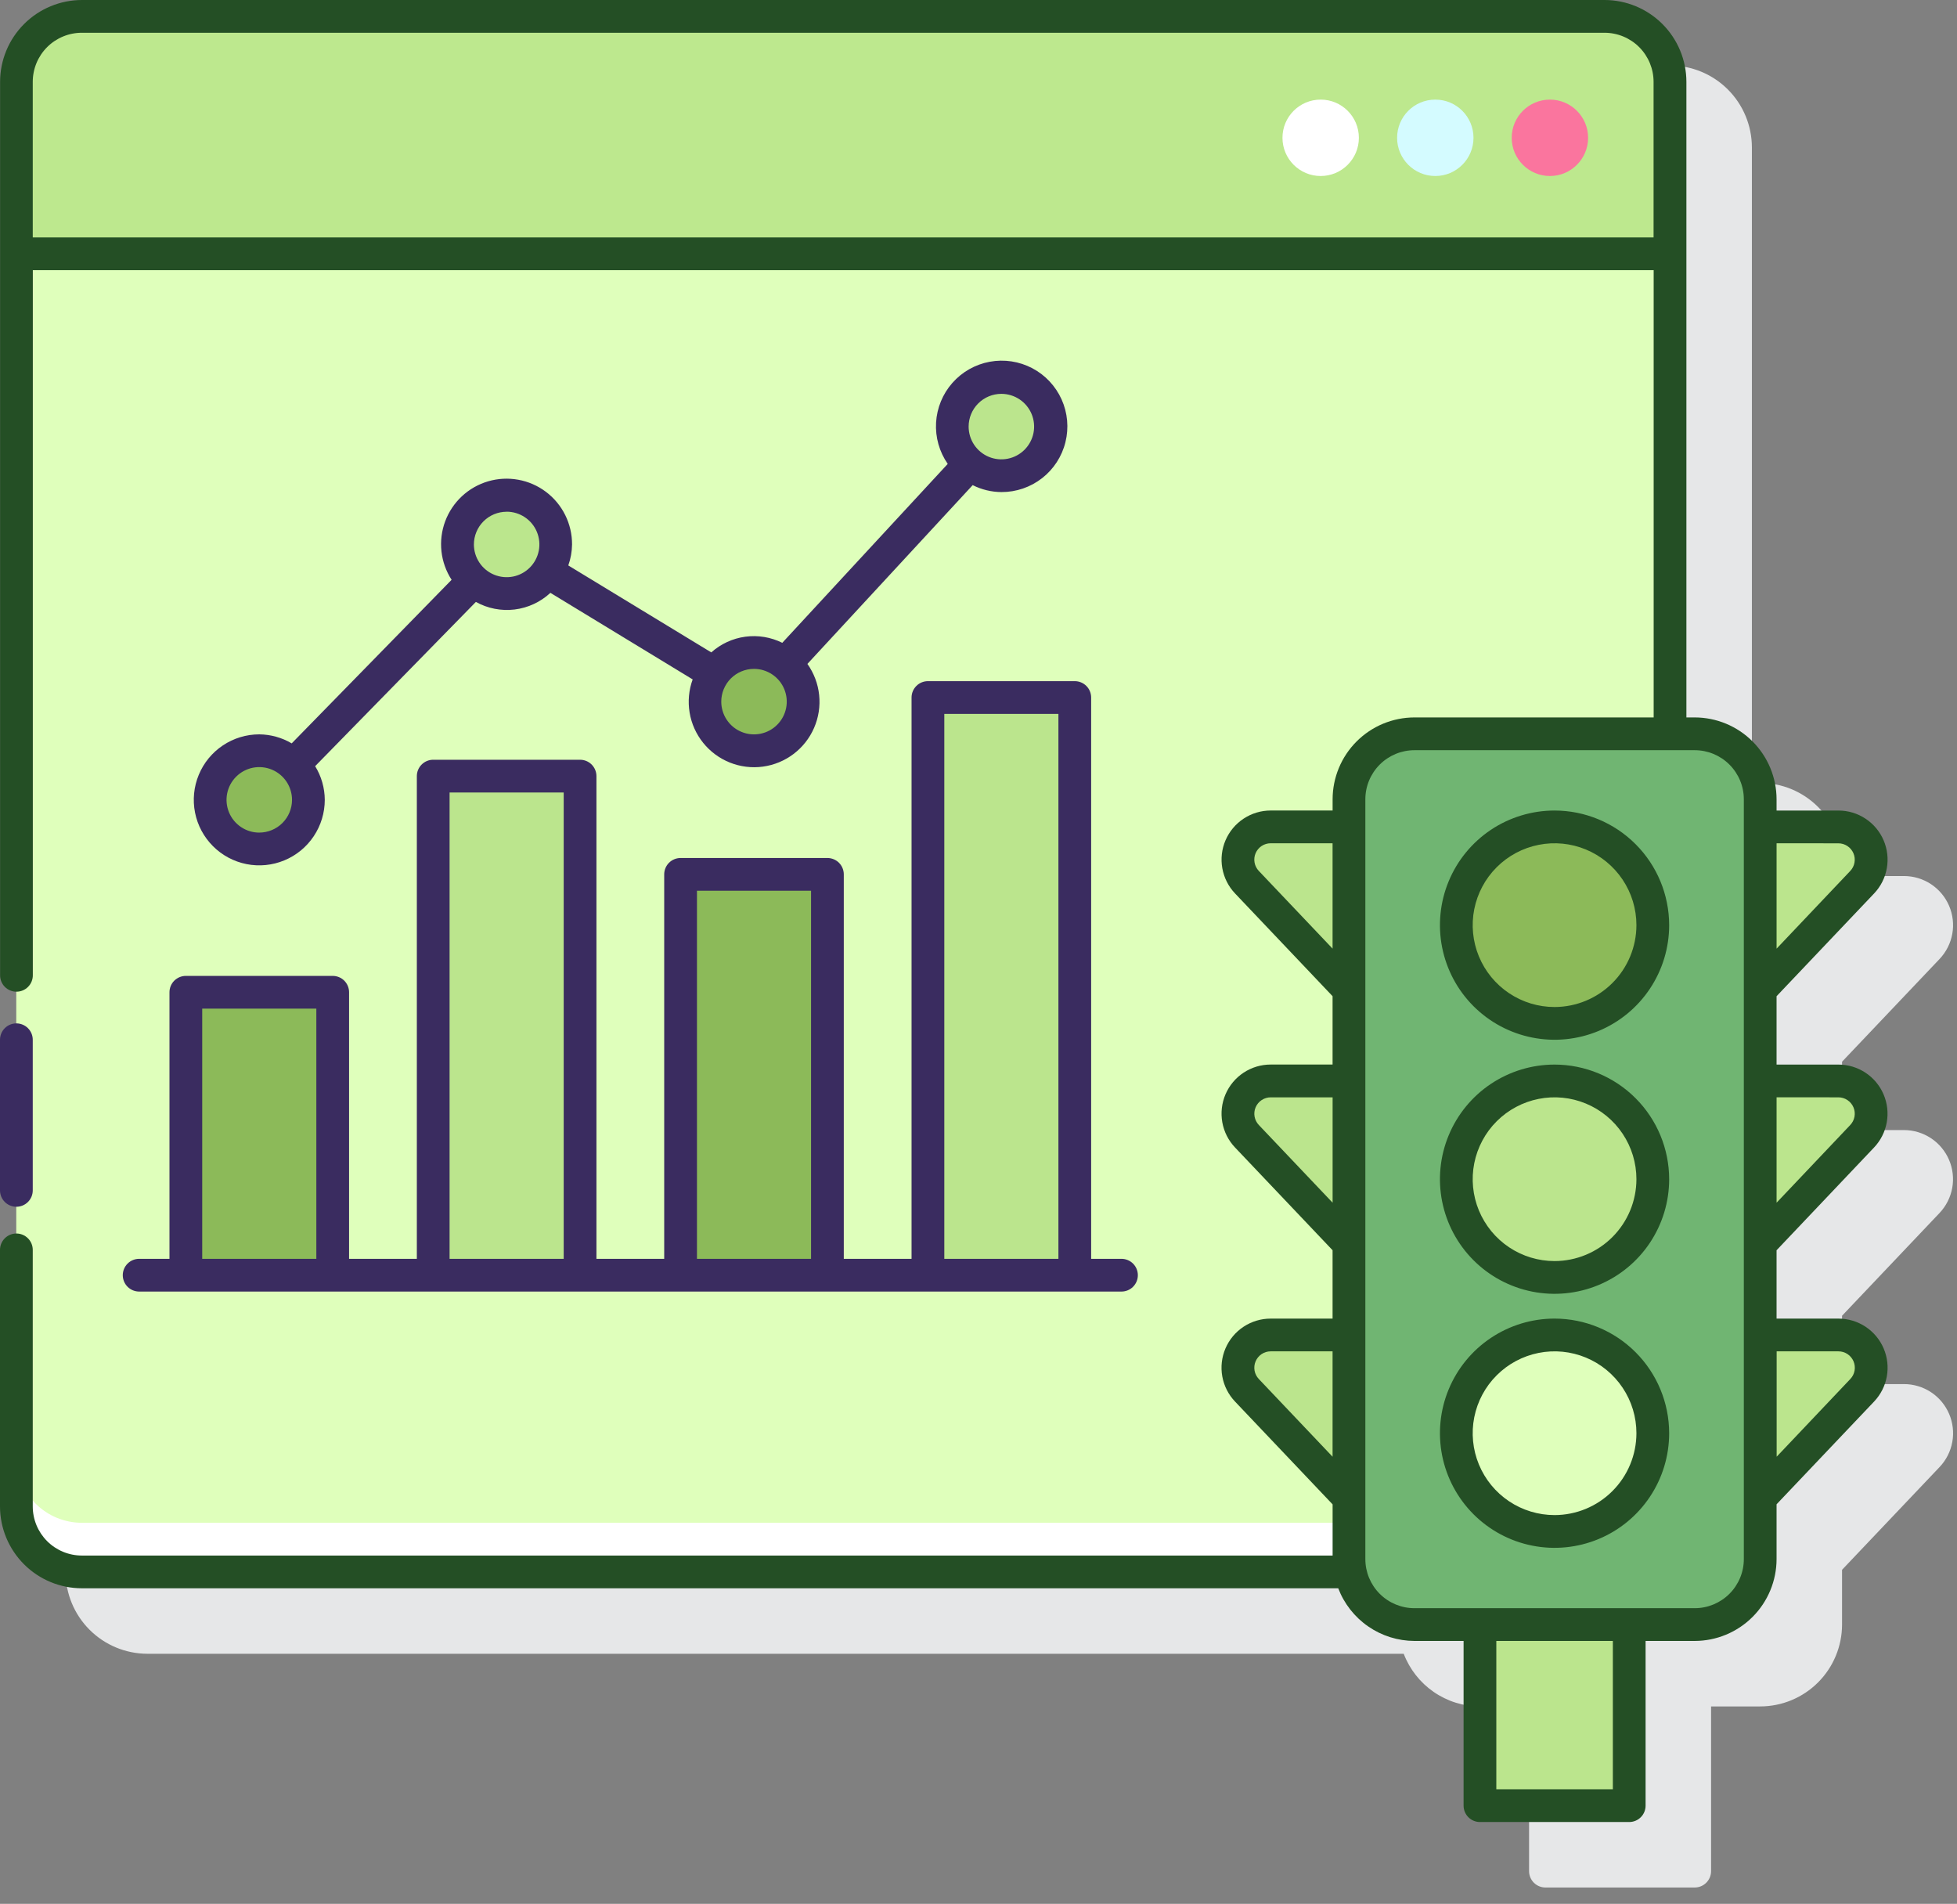 <svg width="110" height="107" viewBox="0 0 110 107" fill="none" xmlns="http://www.w3.org/2000/svg">
<rect x="0" y="0" width="110" height="107" fill="#808080" stroke="none"/>
<path d="M109.017 68.174C109.389 67.782 109.638 67.29 109.733 66.758C109.828 66.227 109.765 65.679 109.552 65.183C109.339 64.687 108.985 64.264 108.534 63.967C108.083 63.67 107.555 63.511 107.015 63.512H103.539V59.67L109.021 53.896C109.393 53.504 109.641 53.012 109.736 52.481C109.831 51.95 109.768 51.402 109.555 50.906C109.342 50.41 108.988 49.987 108.537 49.69C108.086 49.393 107.558 49.235 107.018 49.235H103.539V48.603C103.538 47.383 103.052 46.213 102.19 45.351C101.327 44.488 100.158 44.003 98.938 44.001H98.471V8.282C98.47 7.062 97.984 5.893 97.122 5.03C96.259 4.167 95.09 3.682 93.87 3.681H8.287C7.067 3.682 5.897 4.167 5.035 5.03C4.172 5.893 3.687 7.062 3.686 8.282V88.344C3.687 89.564 4.172 90.733 5.035 91.596C5.897 92.458 7.067 92.943 8.287 92.945H78.901C79.233 93.813 79.82 94.561 80.585 95.089C81.349 95.617 82.256 95.902 83.186 95.904H85.947V105.161C85.947 105.405 86.044 105.639 86.216 105.812C86.389 105.984 86.623 106.081 86.867 106.081H95.257C95.501 106.081 95.735 105.984 95.907 105.812C96.08 105.639 96.177 105.405 96.177 105.161V95.904H98.938C100.158 95.903 101.327 95.418 102.19 94.555C103.052 93.692 103.538 92.523 103.539 91.303V88.225L109.021 82.45C109.393 82.059 109.642 81.567 109.737 81.035C109.832 80.504 109.769 79.956 109.556 79.46C109.343 78.963 108.989 78.54 108.538 78.243C108.087 77.947 107.559 77.788 107.018 77.788H103.539V73.947L109.017 68.174Z" fill="#E6E7E8"/>
<path d="M75.824 87.622V84.176L70.089 78.135C69.841 77.874 69.676 77.547 69.612 77.192C69.549 76.838 69.591 76.473 69.732 76.143C69.874 75.812 70.11 75.53 70.41 75.332C70.71 75.134 71.062 75.028 71.422 75.028H75.822V69.899L70.087 63.858C69.84 63.597 69.674 63.27 69.61 62.915C69.547 62.561 69.589 62.196 69.731 61.865C69.873 61.535 70.109 61.253 70.409 61.055C70.71 60.856 71.062 60.751 71.422 60.751H75.822V55.621L70.087 49.581C69.839 49.32 69.673 48.992 69.61 48.637C69.546 48.283 69.588 47.918 69.73 47.587C69.872 47.256 70.108 46.974 70.409 46.776C70.709 46.578 71.062 46.472 71.422 46.472H75.822V44.922C75.822 43.945 76.21 43.009 76.9 42.319C77.591 41.629 78.527 41.241 79.503 41.241H93.859V4.601C93.859 3.625 93.471 2.688 92.781 1.998C92.091 1.308 91.154 0.92 90.178 0.92H4.595C3.619 0.92 2.683 1.308 1.992 1.998C1.302 2.688 0.914 3.625 0.914 4.601V84.663C0.914 85.639 1.302 86.575 1.992 87.266C2.683 87.956 3.619 88.344 4.595 88.344H75.896C75.849 88.106 75.825 87.864 75.824 87.622V87.622Z" fill="#DFFFBB"/>
<path d="M90.185 85.583H4.602C3.626 85.583 2.689 85.195 1.999 84.505C1.309 83.815 0.921 82.879 0.921 81.902V84.663C0.921 85.639 1.309 86.576 1.999 87.266C2.689 87.956 3.626 88.344 4.602 88.344H90.185C91.161 88.344 92.097 87.956 92.788 87.266C93.478 86.576 93.866 85.639 93.866 84.663V81.902C93.866 82.879 93.478 83.815 92.788 84.505C92.097 85.195 91.161 85.583 90.185 85.583Z" fill="white"/>
<path d="M93.866 14.264V4.601C93.866 3.625 93.478 2.688 92.788 1.998C92.097 1.308 91.161 0.92 90.185 0.92H4.602C3.626 0.92 2.689 1.308 1.999 1.998C1.309 2.688 0.921 3.625 0.921 4.601V14.264H93.866Z" fill="#BDE88E"/>
<path d="M74.233 9.892C75.419 9.892 76.38 8.93 76.38 7.745C76.38 6.559 75.419 5.598 74.233 5.598C73.047 5.598 72.086 6.559 72.086 7.745C72.086 8.93 73.047 9.892 74.233 9.892Z" fill="white"/>
<path d="M80.676 9.892C81.862 9.892 82.823 8.93 82.823 7.745C82.823 6.559 81.862 5.598 80.676 5.598C79.49 5.598 78.529 6.559 78.529 7.745C78.529 8.93 79.49 9.892 80.676 9.892Z" fill="#D4FBFF"/>
<path d="M87.118 9.892C88.303 9.892 89.265 8.93 89.265 7.745C89.265 6.559 88.303 5.598 87.118 5.598C85.932 5.598 84.971 6.559 84.971 7.745C84.971 8.93 85.932 9.892 87.118 9.892Z" fill="#FA759E"/>
<path d="M10.447 55.765H18.702V71.668H10.447V55.765Z" fill="#8CBA59"/>
<path d="M24.35 43.62H32.604V71.668H24.35V43.62Z" fill="#BBE58D"/>
<path d="M38.254 49.141H46.508V71.668H38.254V49.141Z" fill="#8CBA59"/>
<path d="M52.158 39.203H60.413V71.668H52.158V39.203Z" fill="#BBE58D"/>
<path d="M14.574 47.713C16.099 47.713 17.334 46.477 17.334 44.953C17.334 43.429 16.099 42.193 14.574 42.193C13.05 42.193 11.815 43.429 11.815 44.953C11.815 46.477 13.05 47.713 14.574 47.713Z" fill="#8CBA59"/>
<path d="M28.478 33.359C30.002 33.359 31.237 32.124 31.237 30.6C31.237 29.076 30.002 27.84 28.478 27.84C26.953 27.84 25.718 29.076 25.718 30.6C25.718 32.124 26.953 33.359 28.478 33.359Z" fill="#BBE68D"/>
<path d="M42.382 42.193C43.906 42.193 45.142 40.957 45.142 39.433C45.142 37.908 43.906 36.673 42.382 36.673C40.858 36.673 39.622 37.908 39.622 39.433C39.622 40.957 40.858 42.193 42.382 42.193Z" fill="#8CBA59"/>
<path d="M56.287 26.735C57.811 26.735 59.047 25.5 59.047 23.976C59.047 22.451 57.811 21.216 56.287 21.216C54.763 21.216 53.527 22.451 53.527 23.976C53.527 25.5 54.763 26.735 56.287 26.735Z" fill="#BBE58D"/>
<path d="M95.254 41.241H79.506C77.473 41.241 75.825 42.889 75.825 44.922V87.623C75.825 89.656 77.473 91.304 79.506 91.304H95.254C97.287 91.304 98.934 89.656 98.934 87.623V44.922C98.934 42.889 97.287 41.241 95.254 41.241Z" fill="#70B572"/>
<path d="M83.188 91.304H91.573V101.481H83.188V91.304Z" fill="#BBE58D"/>
<path d="M98.939 55.622L104.673 49.581C104.921 49.32 105.087 48.992 105.15 48.638C105.214 48.284 105.172 47.919 105.03 47.588C104.888 47.257 104.652 46.975 104.352 46.777C104.051 46.579 103.699 46.474 103.339 46.474H98.939V55.622Z" fill="#BBE58D"/>
<path d="M98.939 69.899L104.673 63.859C104.921 63.598 105.087 63.27 105.15 62.915C105.214 62.561 105.172 62.196 105.03 61.865C104.888 61.535 104.652 61.253 104.352 61.055C104.051 60.857 103.699 60.751 103.339 60.751H98.939V69.899Z" fill="#BBE58D"/>
<path d="M98.939 84.177L104.673 78.136C104.921 77.875 105.087 77.547 105.15 77.193C105.214 76.838 105.172 76.473 105.03 76.143C104.888 75.812 104.652 75.53 104.352 75.332C104.051 75.134 103.699 75.028 103.339 75.028H98.939V84.177Z" fill="#BBE58D"/>
<path d="M75.826 55.622L70.091 49.581C69.843 49.32 69.677 48.992 69.613 48.638C69.549 48.284 69.591 47.919 69.733 47.588C69.875 47.257 70.11 46.975 70.411 46.777C70.711 46.579 71.063 46.473 71.423 46.473H75.824L75.826 55.622Z" fill="#BBE58D"/>
<path d="M75.827 69.899L70.092 63.859C69.844 63.598 69.678 63.27 69.615 62.915C69.551 62.561 69.593 62.196 69.735 61.865C69.877 61.535 70.113 61.253 70.414 61.055C70.714 60.857 71.066 60.751 71.426 60.751H75.827V69.899Z" fill="#BBE58D"/>
<path d="M75.827 84.177L70.092 78.136C69.844 77.875 69.678 77.547 69.615 77.193C69.551 76.839 69.593 76.474 69.735 76.144C69.877 75.813 70.112 75.531 70.412 75.333C70.713 75.135 71.064 75.029 71.424 75.028H75.825L75.827 84.177Z" fill="#BBE58D"/>
<path d="M87.378 57.517C90.427 57.517 92.899 55.045 92.899 51.995C92.899 48.946 90.427 46.474 87.378 46.474C84.329 46.474 81.856 48.946 81.856 51.995C81.856 55.045 84.329 57.517 87.378 57.517Z" fill="#8CBA59"/>
<path d="M87.378 71.794C90.427 71.794 92.899 69.322 92.899 66.272C92.899 63.223 90.427 60.751 87.378 60.751C84.329 60.751 81.856 63.223 81.856 66.272C81.856 69.322 84.329 71.794 87.378 71.794Z" fill="#BBE58D"/>
<path d="M87.378 86.071C90.427 86.071 92.899 83.599 92.899 80.55C92.899 77.5 90.427 75.028 87.378 75.028C84.329 75.028 81.856 77.5 81.856 80.55C81.856 83.599 84.329 86.071 87.378 86.071Z" fill="#DFFFBB"/>
<path d="M0.92 67.822C1.164 67.822 1.398 67.725 1.571 67.553C1.744 67.38 1.841 67.146 1.841 66.902V58.436C1.841 58.192 1.744 57.958 1.571 57.785C1.398 57.613 1.164 57.516 0.92 57.516C0.676 57.516 0.442 57.613 0.27 57.785C0.097 57.958 0 58.192 0 58.436V66.902C0 67.146 0.097 67.38 0.27 67.553C0.442 67.725 0.676 67.822 0.92 67.822Z" fill="#3A2C60"/>
<path d="M9.526 55.767V70.748H7.822C7.578 70.748 7.343 70.845 7.171 71.017C6.998 71.19 6.901 71.424 6.901 71.668C6.901 71.912 6.998 72.146 7.171 72.319C7.343 72.491 7.578 72.588 7.822 72.588H63.037C63.281 72.588 63.515 72.491 63.687 72.319C63.86 72.146 63.957 71.912 63.957 71.668C63.957 71.424 63.86 71.19 63.687 71.017C63.515 70.845 63.281 70.748 63.037 70.748H61.332V39.203C61.332 38.958 61.235 38.724 61.063 38.552C60.89 38.379 60.656 38.282 60.412 38.282H52.157C51.913 38.282 51.679 38.379 51.507 38.552C51.334 38.724 51.237 38.958 51.237 39.203V70.748H47.428V49.141C47.428 48.897 47.331 48.663 47.159 48.49C46.986 48.318 46.752 48.221 46.508 48.221H38.254C38.01 48.221 37.776 48.318 37.603 48.49C37.431 48.663 37.334 48.897 37.334 49.141V70.749H33.525V43.62C33.525 43.376 33.428 43.142 33.256 42.969C33.083 42.796 32.849 42.699 32.605 42.699H24.35C24.106 42.699 23.872 42.796 23.7 42.969C23.527 43.142 23.43 43.376 23.43 43.62V70.748H19.621V55.767C19.621 55.523 19.524 55.289 19.352 55.116C19.179 54.944 18.945 54.847 18.701 54.847H10.446C10.202 54.847 9.968 54.944 9.795 55.116C9.623 55.289 9.526 55.523 9.526 55.767V55.767ZM53.078 40.123H59.492V70.748H53.078V40.123ZM39.175 50.061H45.588V70.749H39.175V50.061ZM25.27 44.54H31.685V70.748H25.27V44.54ZM11.366 56.687H17.781V70.748H11.366V56.687Z" fill="#3A2C60"/>
<path d="M14.573 41.272C13.845 41.272 13.134 41.488 12.528 41.893C11.923 42.297 11.451 42.872 11.173 43.545C10.894 44.217 10.821 44.957 10.963 45.672C11.105 46.386 11.456 47.041 11.971 47.556C12.485 48.071 13.141 48.422 13.855 48.564C14.569 48.706 15.309 48.633 15.982 48.354C16.655 48.076 17.23 47.604 17.634 46.998C18.039 46.393 18.255 45.681 18.255 44.953C18.252 44.285 18.065 43.63 17.714 43.06L26.748 33.829C27.411 34.198 28.173 34.346 28.926 34.255C29.678 34.163 30.383 33.835 30.937 33.319L38.934 38.184C38.717 38.779 38.658 39.419 38.761 40.043C38.864 40.668 39.127 41.255 39.524 41.748C39.92 42.241 40.438 42.623 41.026 42.858C41.613 43.092 42.252 43.171 42.879 43.086C43.506 43.001 44.101 42.756 44.605 42.374C45.11 41.992 45.507 41.487 45.759 40.906C46.011 40.325 46.109 39.69 46.043 39.06C45.977 38.431 45.749 37.829 45.383 37.313L54.673 27.265C55.175 27.518 55.728 27.652 56.29 27.655C57.117 27.658 57.921 27.383 58.573 26.875C59.225 26.367 59.688 25.654 59.886 24.852C60.086 24.049 60.01 23.203 59.671 22.449C59.332 21.695 58.75 21.076 58.018 20.692C57.285 20.308 56.446 20.181 55.633 20.331C54.819 20.481 54.08 20.899 53.533 21.519C52.986 22.139 52.663 22.925 52.615 23.75C52.568 24.576 52.799 25.393 53.271 26.072L43.971 36.127C43.328 35.808 42.604 35.688 41.892 35.784C41.181 35.88 40.515 36.188 39.98 36.666L31.943 31.779C32.078 31.401 32.149 31.002 32.154 30.6C32.157 30.027 32.025 29.461 31.77 28.947C31.515 28.433 31.144 27.986 30.686 27.642C30.228 27.297 29.695 27.064 29.131 26.962C28.567 26.859 27.987 26.89 27.437 27.051C26.887 27.212 26.382 27.5 25.962 27.891C25.543 28.282 25.221 28.766 25.021 29.304C24.822 29.841 24.751 30.418 24.814 30.988C24.877 31.558 25.073 32.105 25.384 32.586L16.396 41.779C15.844 41.453 15.215 41.278 14.573 41.272V41.272ZM14.573 46.794C14.209 46.794 13.854 46.686 13.551 46.484C13.248 46.281 13.012 45.994 12.873 45.658C12.734 45.321 12.697 44.951 12.768 44.594C12.839 44.237 13.015 43.909 13.272 43.652C13.529 43.395 13.857 43.219 14.214 43.148C14.571 43.077 14.941 43.114 15.278 43.253C15.614 43.392 15.902 43.628 16.104 43.931C16.306 44.233 16.414 44.589 16.414 44.953C16.414 45.441 16.22 45.909 15.875 46.254C15.529 46.599 15.061 46.793 14.573 46.793V46.794ZM56.286 22.135C56.65 22.135 57.005 22.243 57.308 22.445C57.611 22.647 57.847 22.935 57.986 23.271C58.125 23.607 58.162 23.977 58.091 24.334C58.02 24.691 57.844 25.019 57.587 25.277C57.33 25.534 57.002 25.709 56.645 25.78C56.288 25.852 55.918 25.815 55.581 25.676C55.245 25.537 54.958 25.301 54.755 24.998C54.553 24.695 54.445 24.339 54.445 23.975C54.445 23.487 54.639 23.019 54.984 22.674C55.329 22.329 55.797 22.135 56.286 22.135ZM42.382 37.592C42.746 37.592 43.101 37.7 43.404 37.903C43.707 38.105 43.943 38.392 44.082 38.728C44.221 39.065 44.258 39.435 44.187 39.792C44.116 40.149 43.94 40.477 43.683 40.734C43.426 40.992 43.098 41.167 42.741 41.238C42.384 41.309 42.014 41.273 41.677 41.133C41.341 40.994 41.053 40.758 40.851 40.455C40.649 40.153 40.541 39.797 40.541 39.433C40.541 38.945 40.735 38.477 41.08 38.131C41.425 37.786 41.893 37.592 42.382 37.592ZM28.477 28.758C28.841 28.758 29.197 28.866 29.5 29.068C29.803 29.27 30.039 29.558 30.178 29.894C30.317 30.23 30.354 30.6 30.283 30.957C30.212 31.314 30.036 31.642 29.779 31.9C29.521 32.157 29.194 32.333 28.837 32.404C28.48 32.474 28.11 32.438 27.773 32.299C27.437 32.16 27.149 31.924 26.947 31.621C26.745 31.318 26.637 30.962 26.637 30.598C26.638 30.111 26.832 29.643 27.177 29.299C27.522 28.954 27.99 28.761 28.477 28.761V28.758Z" fill="#3A2C60"/>
<path d="M105.336 64.493C105.708 64.101 105.957 63.609 106.052 63.078C106.147 62.546 106.084 61.998 105.871 61.502C105.658 61.006 105.304 60.583 104.853 60.286C104.402 59.989 103.874 59.831 103.334 59.831H99.858V55.989L105.34 50.215C105.712 49.824 105.96 49.332 106.055 48.8C106.15 48.269 106.087 47.721 105.874 47.225C105.661 46.729 105.307 46.306 104.856 46.01C104.405 45.712 103.877 45.554 103.338 45.554H99.858V44.922C99.857 43.702 99.371 42.533 98.509 41.67C97.646 40.807 96.477 40.322 95.257 40.321H94.79V4.601C94.789 3.381 94.304 2.212 93.441 1.349C92.578 0.487 91.409 0.001 90.189 0H4.606C3.386 0.001 2.216 0.487 1.354 1.349C0.491 2.212 0.006 3.381 0.005 4.601V54.815C0.005 55.059 0.102 55.293 0.274 55.465C0.447 55.638 0.681 55.735 0.925 55.735C1.169 55.735 1.403 55.638 1.576 55.465C1.748 55.293 1.845 55.059 1.845 54.815V15.184H92.95V40.321H79.505C78.285 40.322 77.115 40.807 76.253 41.67C75.39 42.533 74.905 43.702 74.904 44.922V45.552H71.422C70.882 45.552 70.355 45.711 69.904 46.008C69.453 46.305 69.099 46.727 68.886 47.223C68.673 47.719 68.61 48.267 68.705 48.798C68.8 49.33 69.048 49.822 69.42 50.213L74.902 55.987V59.829H71.422C70.882 59.829 70.354 59.987 69.903 60.284C69.452 60.581 69.098 61.004 68.885 61.5C68.672 61.996 68.609 62.544 68.704 63.076C68.799 63.608 69.048 64.1 69.42 64.491L74.902 70.265V74.108H71.422C70.882 74.107 70.353 74.266 69.901 74.563C69.45 74.86 69.096 75.284 68.883 75.78C68.67 76.277 68.607 76.826 68.703 77.358C68.799 77.89 69.049 78.382 69.422 78.773L74.904 84.548V87.424H4.601C3.869 87.424 3.167 87.133 2.649 86.615C2.131 86.097 1.841 85.395 1.841 84.663V70.245C1.841 70.001 1.744 69.767 1.571 69.595C1.398 69.422 1.164 69.325 0.92 69.325C0.676 69.325 0.442 69.422 0.27 69.595C0.097 69.767 0 70.001 0 70.245V84.663C0.001 85.883 0.487 87.052 1.349 87.915C2.212 88.778 3.381 89.263 4.601 89.264H75.22C75.552 90.133 76.139 90.88 76.904 91.408C77.668 91.937 78.575 92.221 79.505 92.224H82.266V101.48C82.266 101.725 82.363 101.959 82.535 102.131C82.708 102.304 82.942 102.401 83.186 102.401H91.576C91.82 102.401 92.054 102.304 92.227 102.131C92.399 101.959 92.496 101.725 92.496 101.48V92.224H95.257C96.477 92.222 97.646 91.737 98.509 90.874C99.371 90.012 99.857 88.842 99.858 87.623V84.544L105.34 78.77C105.712 78.378 105.961 77.886 106.056 77.355C106.151 76.823 106.088 76.275 105.875 75.779C105.662 75.283 105.308 74.86 104.857 74.563C104.406 74.266 103.878 74.108 103.338 74.108H99.858V70.267L105.336 64.493ZM64.663 13.344H1.841V4.601C1.841 3.869 2.131 3.167 2.649 2.649C3.167 2.131 3.869 1.841 4.601 1.841H90.184C90.917 1.841 91.619 2.131 92.137 2.649C92.654 3.167 92.945 3.869 92.945 4.601V13.344H64.663ZM103.334 61.672C103.514 61.672 103.69 61.725 103.84 61.825C103.99 61.924 104.108 62.065 104.179 62.23C104.25 62.395 104.271 62.578 104.239 62.755C104.207 62.932 104.124 63.096 104 63.227L99.859 67.594V61.671L103.334 61.672ZM103.334 47.396C103.514 47.396 103.689 47.449 103.839 47.548C103.989 47.647 104.107 47.788 104.178 47.953C104.249 48.118 104.27 48.301 104.238 48.478C104.207 48.655 104.124 48.819 104 48.949L99.859 53.316V47.393L103.334 47.396ZM70.757 48.949C70.632 48.819 70.549 48.655 70.517 48.477C70.485 48.3 70.505 48.117 70.576 47.951C70.647 47.786 70.765 47.644 70.915 47.545C71.066 47.446 71.242 47.393 71.422 47.393H74.902V53.314L70.757 48.949ZM70.757 63.227C70.633 63.096 70.55 62.932 70.518 62.755C70.486 62.578 70.507 62.395 70.578 62.23C70.649 62.064 70.767 61.923 70.918 61.824C71.068 61.725 71.244 61.672 71.424 61.672H74.904V67.594L70.757 63.227ZM70.757 77.503C70.633 77.373 70.549 77.209 70.517 77.032C70.486 76.855 70.506 76.672 70.577 76.507C70.648 76.341 70.766 76.2 70.916 76.1C71.066 76.001 71.242 75.948 71.422 75.948H74.902V81.87L70.757 77.503ZM90.656 100.56H84.106V92.224H90.656V100.56ZM98.018 87.623C98.018 88.355 97.727 89.057 97.209 89.575C96.691 90.092 95.989 90.383 95.257 90.383H79.505C78.773 90.383 78.07 90.092 77.553 89.575C77.035 89.057 76.744 88.355 76.744 87.623V44.923C76.744 44.191 77.035 43.489 77.553 42.971C78.07 42.453 78.773 42.162 79.505 42.162H95.257C95.989 42.162 96.691 42.453 97.209 42.971C97.727 43.489 98.018 44.191 98.018 44.923V87.623ZM103.338 75.948C103.517 75.948 103.693 76.001 103.844 76.1C103.994 76.2 104.112 76.341 104.183 76.506C104.254 76.671 104.274 76.854 104.243 77.031C104.211 77.208 104.128 77.372 104.004 77.502L99.863 81.87V75.948H103.338Z" fill="#244F25"/>
<path d="M87.379 45.553C86.105 45.553 84.86 45.931 83.8 46.638C82.741 47.346 81.915 48.352 81.428 49.529C80.94 50.706 80.813 52.002 81.061 53.251C81.31 54.501 81.923 55.649 82.824 56.55C83.725 57.45 84.873 58.064 86.123 58.312C87.372 58.561 88.667 58.433 89.844 57.946C91.022 57.458 92.028 56.633 92.735 55.573C93.443 54.514 93.821 53.269 93.821 51.995C93.819 50.287 93.14 48.649 91.932 47.442C90.725 46.234 89.087 45.555 87.379 45.553V45.553ZM87.379 56.596C86.469 56.596 85.58 56.326 84.823 55.82C84.066 55.315 83.477 54.596 83.128 53.755C82.78 52.914 82.689 51.989 82.866 51.097C83.044 50.204 83.482 49.384 84.126 48.741C84.769 48.097 85.589 47.659 86.482 47.482C87.374 47.304 88.299 47.395 89.14 47.743C89.981 48.092 90.699 48.681 91.205 49.438C91.711 50.195 91.981 51.084 91.981 51.995C91.979 53.214 91.494 54.384 90.631 55.246C89.769 56.109 88.599 56.594 87.379 56.596Z" fill="#244F25"/>
<path d="M87.379 59.831C86.105 59.831 84.86 60.209 83.8 60.917C82.741 61.624 81.915 62.631 81.428 63.808C80.94 64.985 80.813 66.28 81.061 67.529C81.31 68.779 81.923 69.927 82.824 70.828C83.725 71.729 84.873 72.342 86.123 72.591C87.372 72.839 88.667 72.712 89.844 72.224C91.022 71.737 92.028 70.911 92.735 69.852C93.443 68.792 93.821 67.547 93.821 66.273C93.819 64.565 93.14 62.928 91.932 61.72C90.725 60.512 89.087 59.833 87.379 59.831V59.831ZM87.379 70.874C86.469 70.874 85.58 70.604 84.823 70.099C84.066 69.593 83.477 68.874 83.128 68.034C82.78 67.193 82.689 66.268 82.866 65.375C83.044 64.483 83.482 63.663 84.126 63.019C84.769 62.376 85.589 61.938 86.482 61.76C87.374 61.582 88.299 61.673 89.14 62.022C89.981 62.37 90.699 62.96 91.205 63.717C91.711 64.473 91.981 65.363 91.981 66.273C91.979 67.493 91.494 68.662 90.631 69.525C89.769 70.387 88.599 70.873 87.379 70.874Z" fill="#244F25"/>
<path d="M87.379 74.107C86.105 74.107 84.86 74.485 83.8 75.193C82.741 75.901 81.915 76.907 81.428 78.084C80.94 79.261 80.813 80.556 81.061 81.806C81.31 83.055 81.923 84.203 82.824 85.104C83.725 86.005 84.873 86.619 86.123 86.867C87.372 87.116 88.667 86.988 89.844 86.501C91.022 86.013 92.028 85.187 92.735 84.128C93.443 83.069 93.821 81.823 93.821 80.549C93.819 78.841 93.14 77.204 91.932 75.996C90.725 74.789 89.087 74.109 87.379 74.107V74.107ZM87.379 85.15C86.469 85.15 85.58 84.881 84.823 84.375C84.066 83.869 83.477 83.151 83.128 82.31C82.78 81.469 82.689 80.544 82.866 79.651C83.044 78.759 83.482 77.939 84.126 77.296C84.769 76.652 85.589 76.214 86.482 76.036C87.374 75.859 88.299 75.95 89.14 76.298C89.981 76.646 90.699 77.236 91.205 77.993C91.711 78.749 91.981 79.639 91.981 80.549C91.979 81.769 91.494 82.939 90.631 83.801C89.769 84.664 88.599 85.149 87.379 85.15Z" fill="#244F25"/>
</svg>
